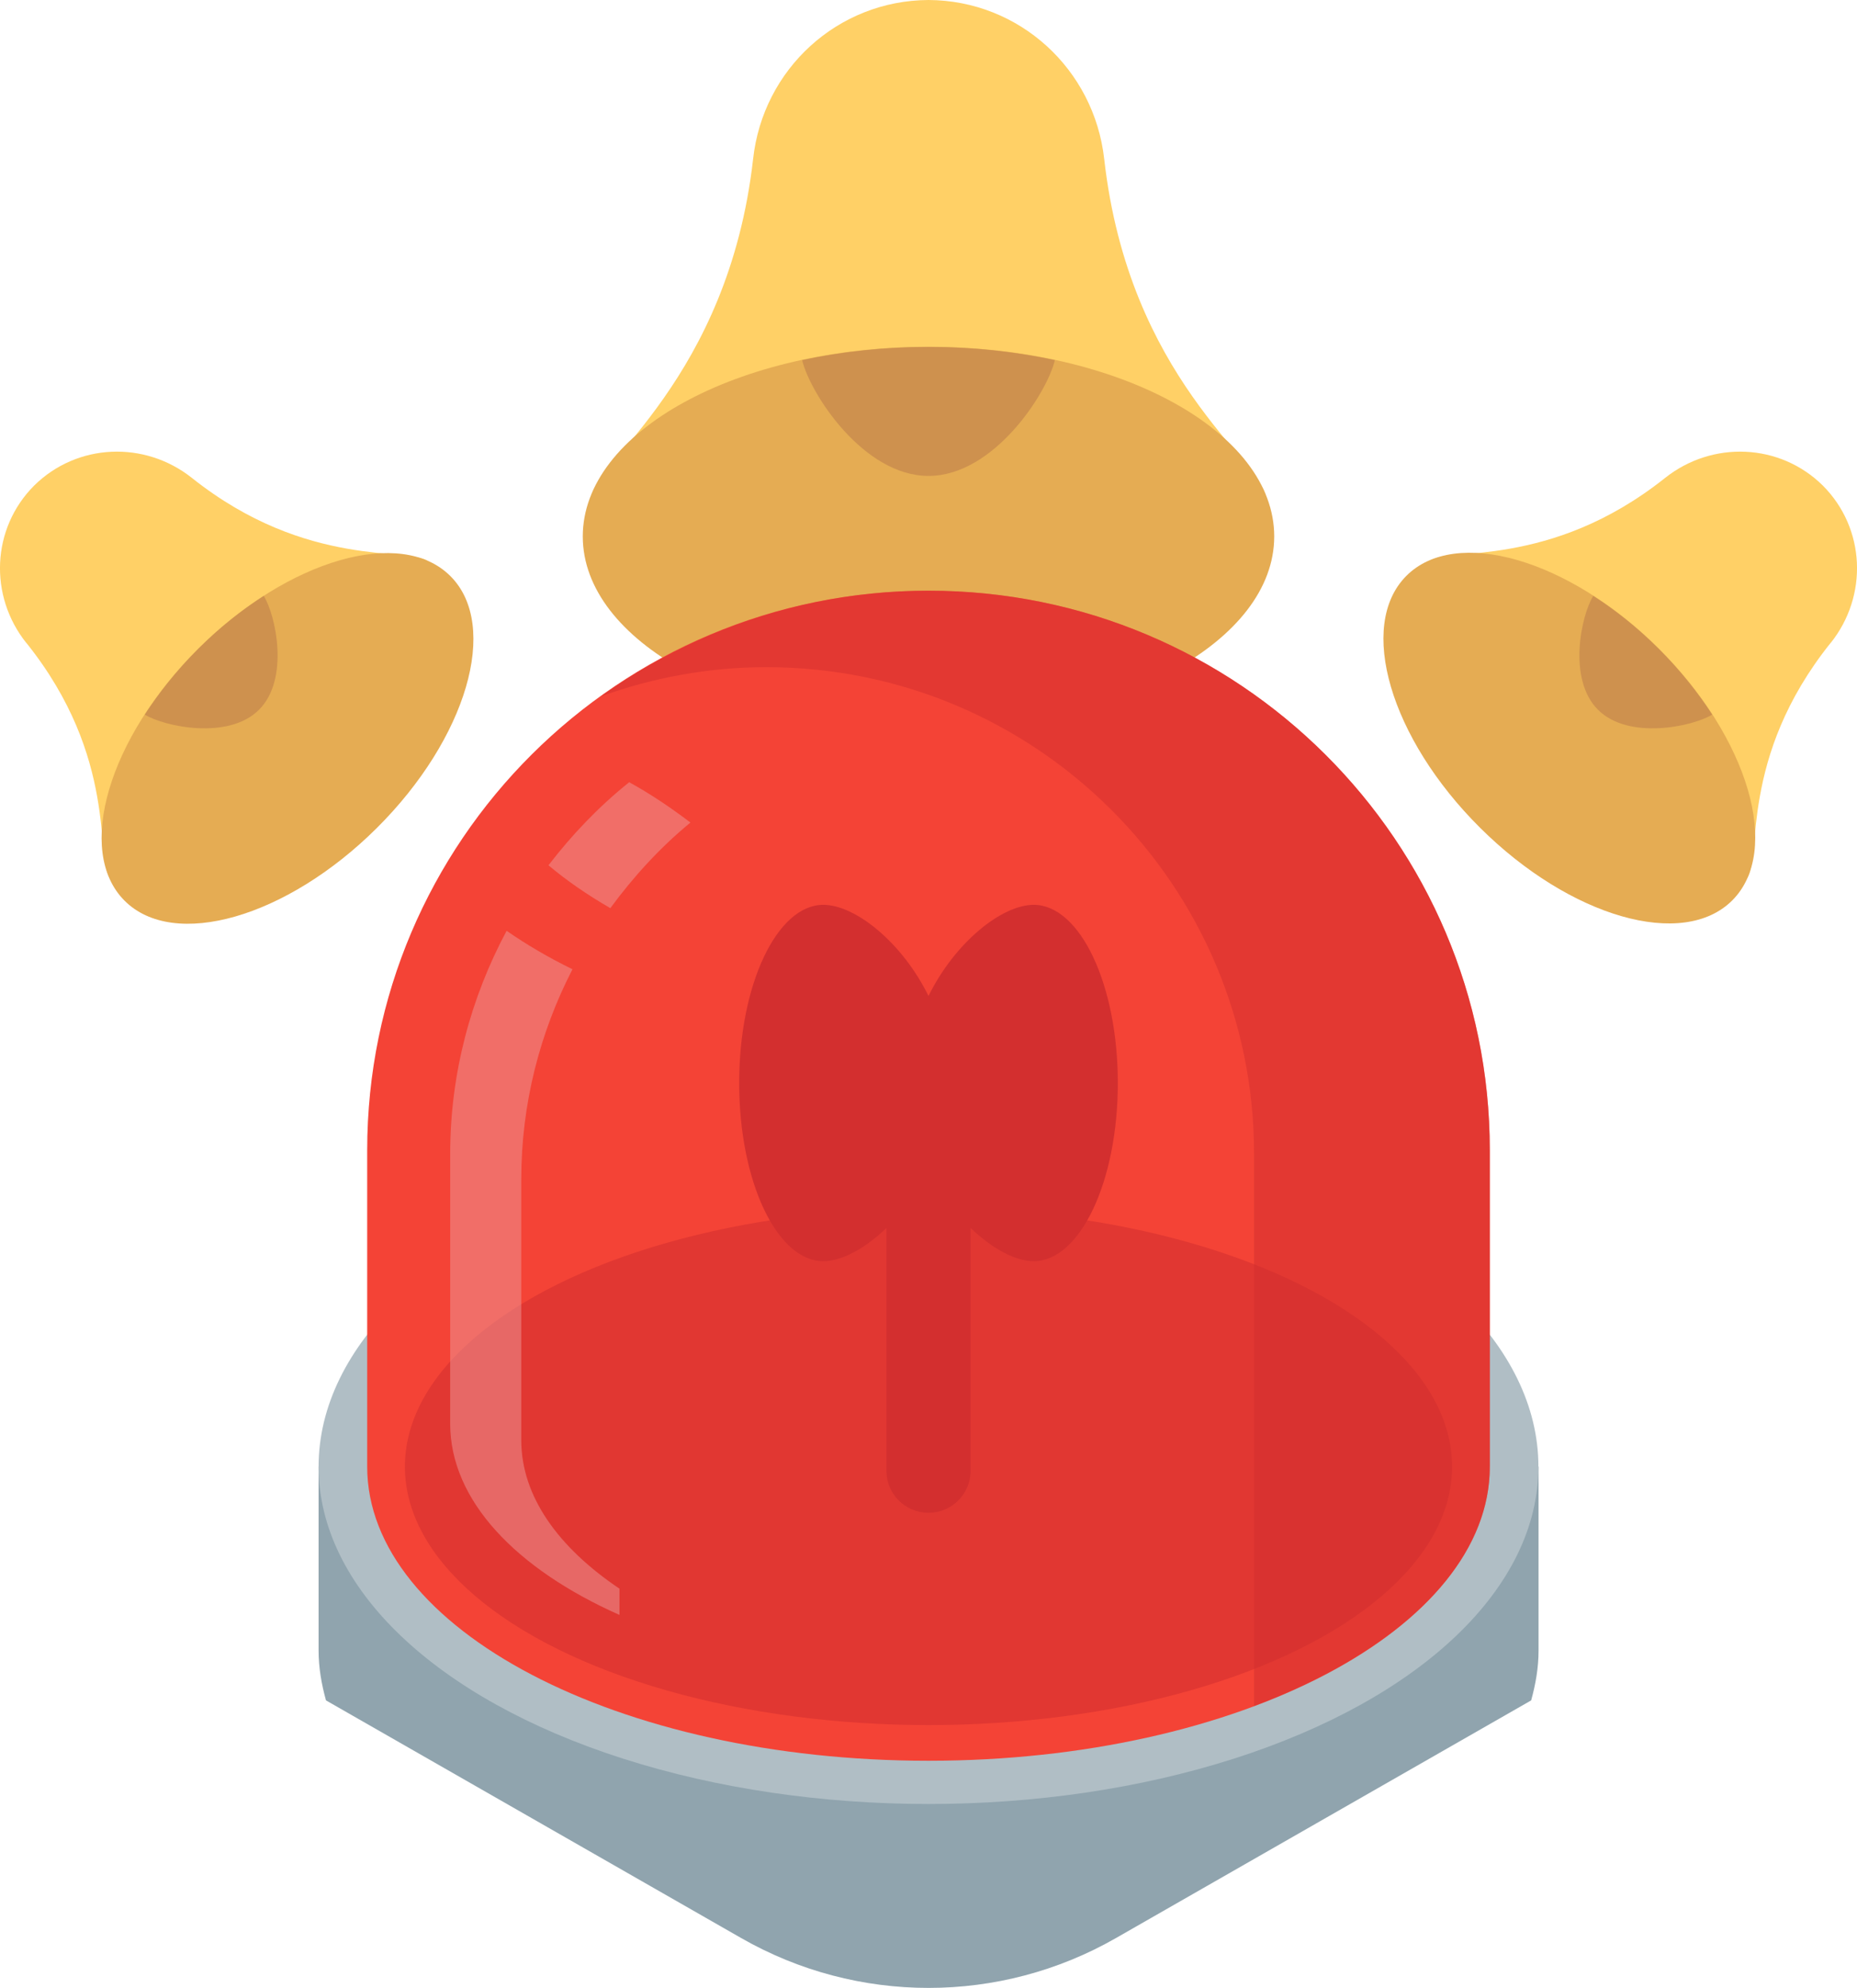 <?xml version="1.0" encoding="UTF-8"?>
<svg id="Layer_2" data-name="Layer 2" xmlns="http://www.w3.org/2000/svg" viewBox="0 0 128 137">
  <defs>
    <style>
      .cls-1, .cls-2, .cls-3 {
        fill: #d32f2f;
      }

      .cls-2, .cls-4 {
        opacity: .5;
      }

      .cls-5 {
        fill: #f44336;
      }

      .cls-6 {
        fill: #b0bec5;
      }

      .cls-7 {
        fill: #ce914e;
      }

      .cls-4 {
        fill: #ef9a9a;
      }

      .cls-8 {
        fill: #ffd066;
      }

      .cls-9 {
        fill: #90a4ae;
      }

      .cls-3 {
        opacity: .6;
      }

      .cls-10 {
        fill: #e5ac53;
      }
    </style>
  </defs>
  <g id="assets">
    <g id="hex_incident_management">
      <path class="cls-8" d="M76.11,10.95c1.71,15.16,10.77,20.7,11.17,23.36.02.15-.03.28-.18.28h-46.18c-.15,0-.2-.13-.18-.28.22-2.39,9.45-8.19,11.17-23.35C52.59,4.76,57.74.03,64,0h0s0,0,0,0c6.26.03,11.41,4.76,12.11,10.95Z"/>
      <path class="cls-10" d="M87.83,36.97c0-7.22-10.67-13.07-23.83-13.07-13.16,0-23.83,5.85-23.83,13.07s10.67,13.07,23.83,13.07c13.16,0,23.83-5.85,23.83-13.07Z"/>
      <path class="cls-7" d="M72.71,24.82c-.54,2.28-4.21,7.98-8.71,7.98s-8.17-5.7-8.71-7.98c2.7-.58,5.63-.91,8.71-.91,3.08,0,6.01.33,8.71.91Z"/>
      <path class="cls-9" d="M64,90.51c-14.75,0-27.71,4.21-35.21,10.57h-6.83v12.68c0,1.17.2,2.31.51,3.43l28.62,16.38c8,4.58,17.83,4.58,25.83,0l28.62-16.38c.31-1.12.51-2.26.51-3.43v-12.68h-6.83c-7.5-6.36-20.46-10.57-35.21-10.57Z"/>
      <ellipse class="cls-6" cx="64" cy="101.08" rx="42.04" ry="23.25"/>
      <path class="cls-5" d="M64,40.71c-21.37,0-38.69,17.27-38.69,38.57v21.8c0,11.2,17.32,20.27,38.69,20.27s38.69-9.08,38.69-20.27v-21.8c0-21.3-17.32-38.57-38.69-38.57Z"/>
      <ellipse class="cls-3" cx="64" cy="101.08" rx="36.09" ry="17.81"/>
      <path class="cls-2" d="M64,40.71c-8.43,0-16.2,2.72-22.55,7.27,3.55-1.27,7.37-2,11.36-2,18.57,0,33.63,15.01,33.63,33.53v38.07c9.82-3.68,16.25-9.69,16.25-16.5v-21.8c0-21.3-17.32-38.57-38.69-38.57Z"/>
      <path class="cls-4" d="M42.7,109.49c-4.21-2.83-6.77-6.36-6.77-10.23v-17.98c0-5.22,1.29-10.13,3.53-14.48-1.66-.81-3.17-1.7-4.54-2.65-2.46,4.6-3.89,9.82-3.89,15.39v18.58c0,5.29,4.54,10.01,11.67,13.18v-1.8Z"/>
      <path class="cls-4" d="M37.81,59.64c1.25,1.05,2.67,2.03,4.26,2.95,1.6-2.18,3.43-4.18,5.52-5.9-1.34-1.02-2.73-1.96-4.22-2.78-2.09,1.67-3.94,3.61-5.57,5.73Z"/>
      <path class="cls-1" d="M71.25,62.36c-2.17,0-5.4,2.54-7.25,6.28-1.85-3.75-5.08-6.28-7.25-6.28-3.2,0-5.8,5.5-5.8,12.28s2.6,12.28,5.8,12.28c1.25,0,2.86-.85,4.35-2.29v16.74c0,1.6,1.3,2.89,2.9,2.89s2.9-1.29,2.9-2.89v-16.74c1.49,1.43,3.09,2.29,4.35,2.29,3.2,0,5.8-5.5,5.8-12.28s-2.6-12.28-5.8-12.28Z"/>
      <path class="cls-8" d="M126.18,44.31c-6.36,7.95-4.71,14.81-5.78,16.25-.06.08-.15.12-.22.05l-21.76-21.69c-.07-.07-.03-.15.05-.22,1.23-1.03,8.33.58,16.3-5.76,3.26-2.59,7.92-2.4,10.88.53h0s0,0,0,0c2.94,2.95,3.13,7.6.53,10.85Z"/>
      <ellipse class="cls-10" cx="108.18" cy="50.88" rx="8.72" ry="15.85" transform="translate(-4.18 91.72) rotate(-45.17)"/>
      <path class="cls-7" d="M118.02,49.25c-1.33.82-5.75,1.78-7.87-.33-2.12-2.11-1.16-6.52-.33-7.85,1.55.99,3.08,2.21,4.53,3.66s2.67,2.98,3.67,4.52Z"/>
      <path class="cls-8" d="M1.82,44.31c6.36,7.95,4.71,14.81,5.78,16.25.06.08.15.12.22.05l21.76-21.69c.07-.07.03-.15-.05-.22-1.23-1.03-8.33.58-16.3-5.76-3.26-2.59-7.92-2.4-10.88.53h0s0,0,0,0c-2.94,2.95-3.13,7.6-.53,10.85Z"/>
      <ellipse class="cls-10" cx="19.82" cy="50.88" rx="15.85" ry="8.72" transform="translate(-30.11 28.78) rotate(-44.83)"/>
      <path class="cls-7" d="M9.98,49.25c1.33.82,5.75,1.78,7.87-.33,2.12-2.11,1.16-6.52.33-7.85-1.55.99-3.08,2.21-4.53,3.66s-2.67,2.98-3.67,4.52Z"/>
    </g>
  </g>
</svg>